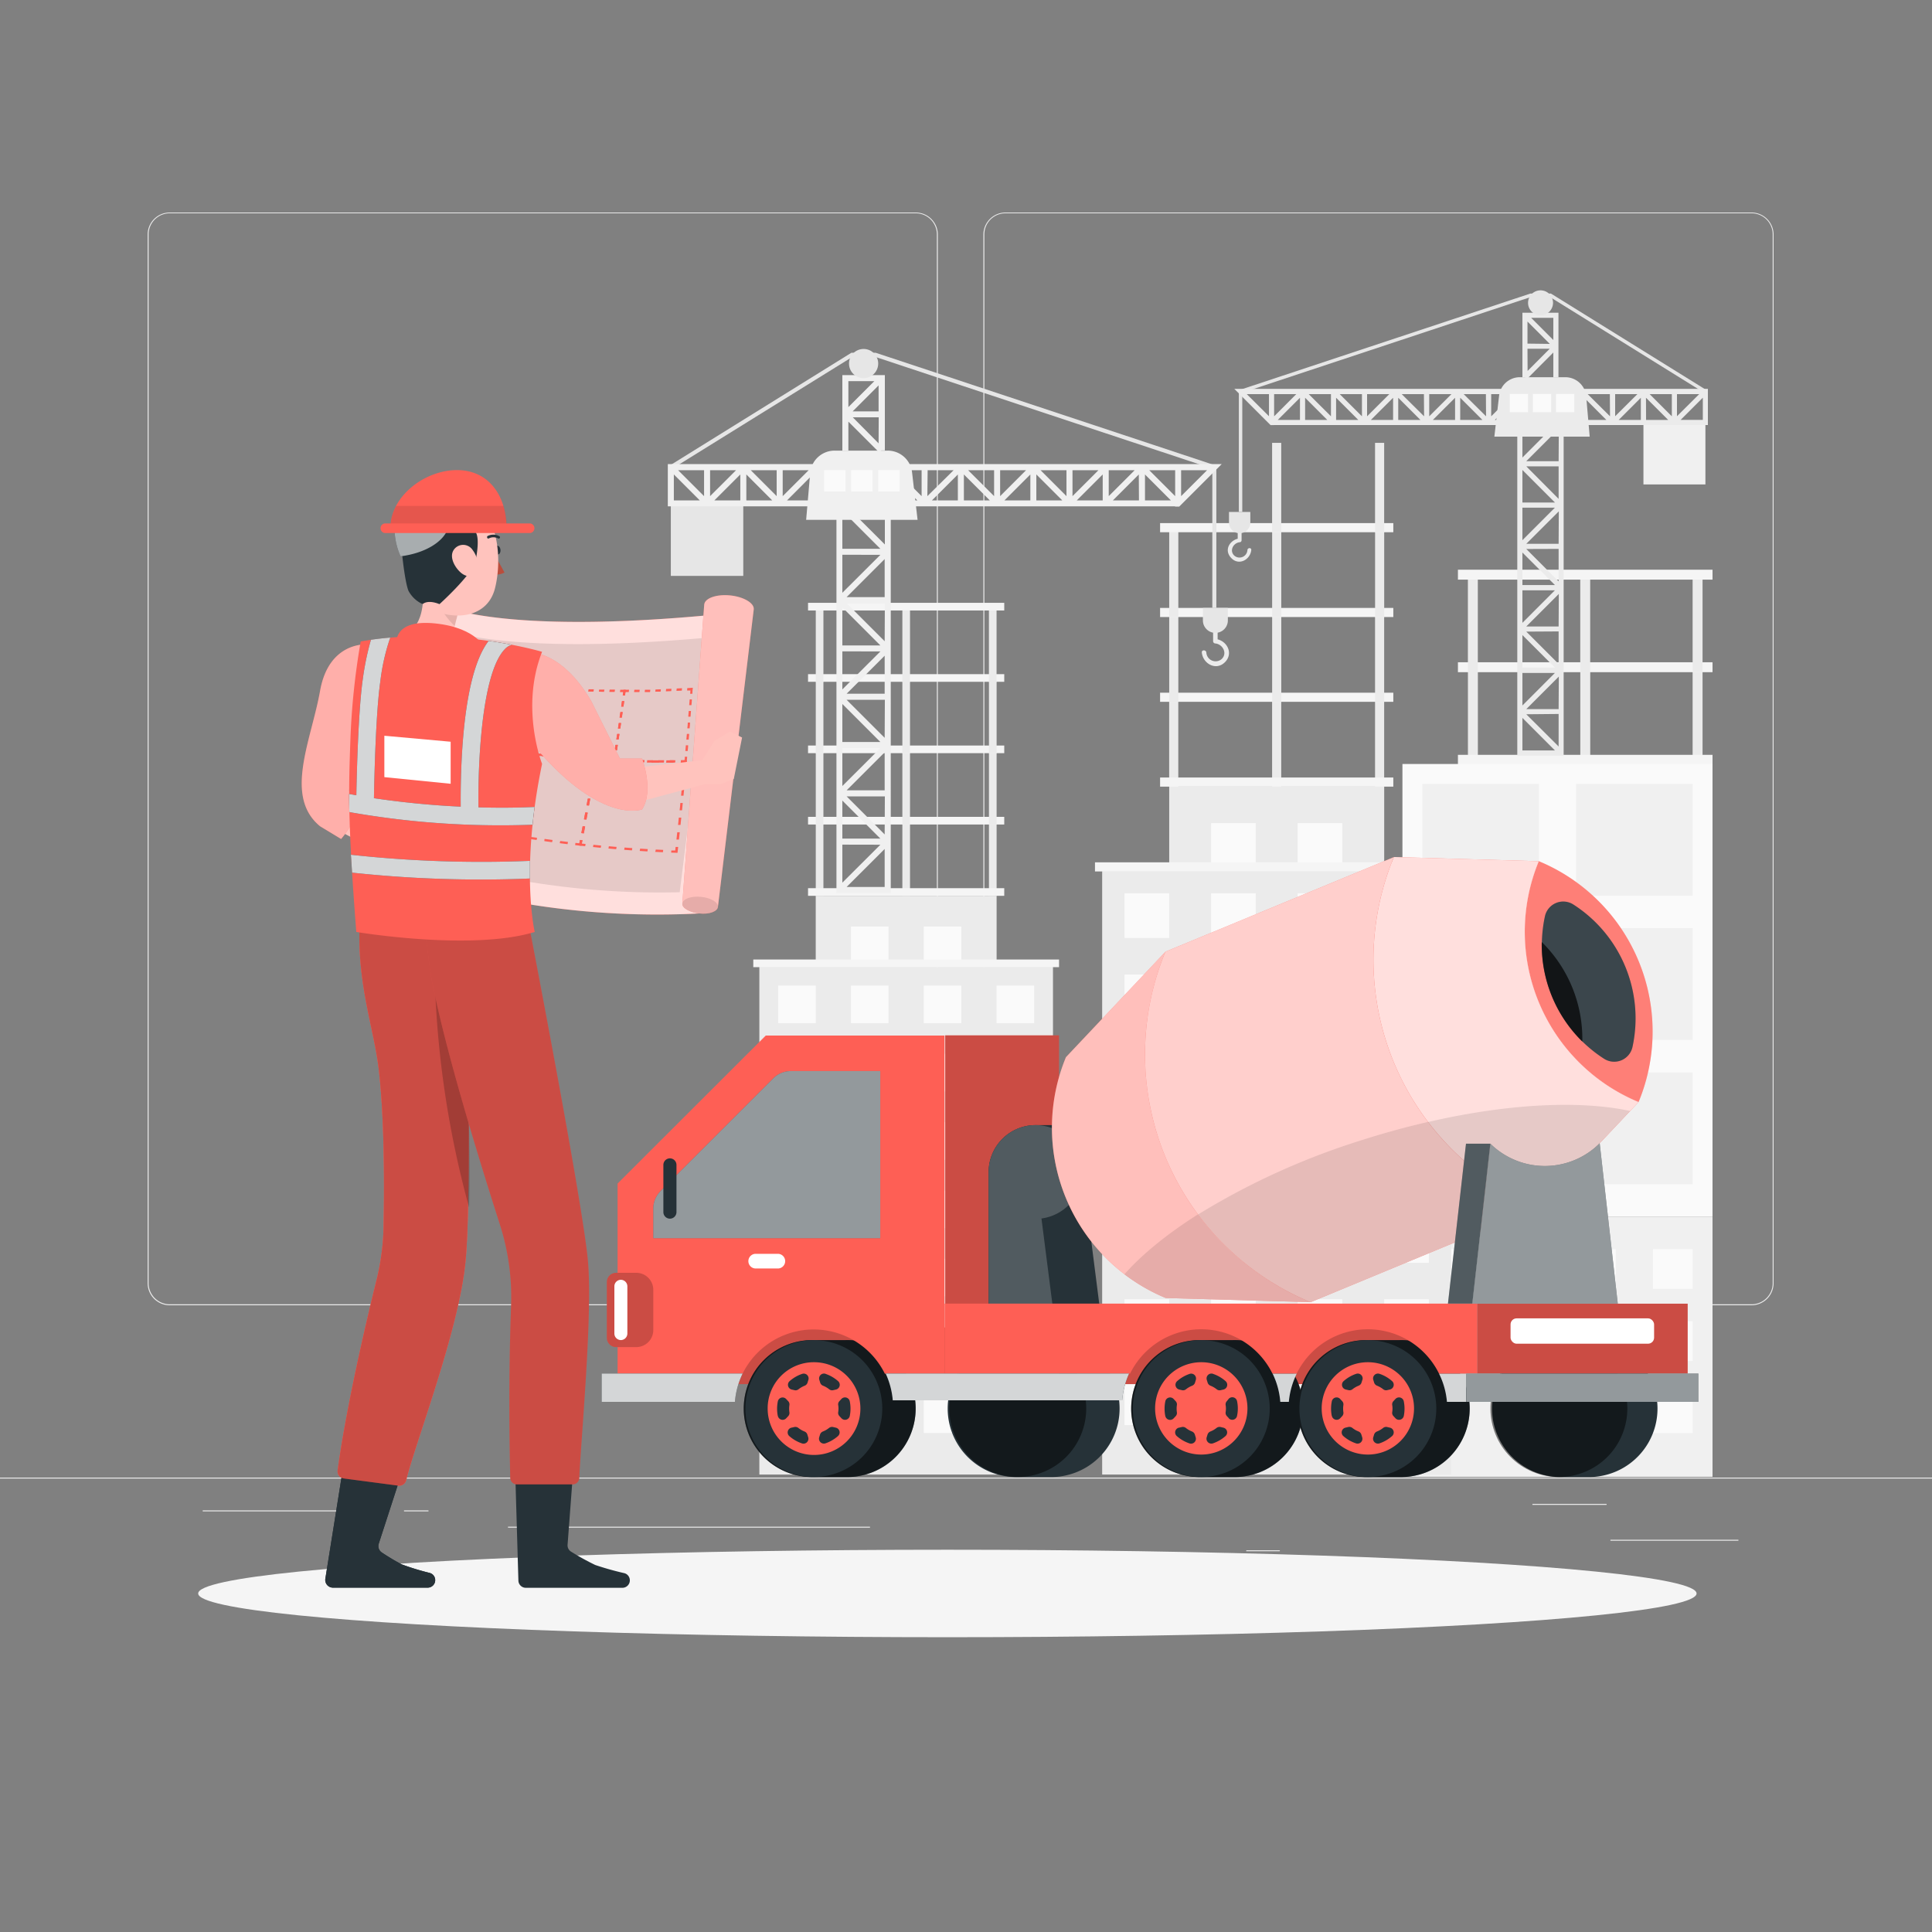 <svg xmlns="http://www.w3.org/2000/svg" viewBox="0 0 500 500"><rect x="0" y="0" width="500" height="500" fill="#808080" stroke="none"/><g id="freepik--background-complete--inject-11"><rect x="416.78" y="398.49" width="33.12" height="0.25" style="fill:#ebebeb"></rect><rect x="322.53" y="401.21" width="8.69" height="0.25" style="fill:#ebebeb"></rect><rect x="396.59" y="389.21" width="19.19" height="0.25" style="fill:#ebebeb"></rect><rect x="52.46" y="390.89" width="43.19" height="0.25" style="fill:#ebebeb"></rect><rect x="104.56" y="390.89" width="6.33" height="0.25" style="fill:#ebebeb"></rect><rect x="131.47" y="395.11" width="93.68" height="0.25" style="fill:#ebebeb"></rect><path d="M237,337.8H43.92a5.71,5.71,0,0,1-5.71-5.71V60.66A5.71,5.71,0,0,1,43.92,55H237a5.71,5.71,0,0,1,5.71,5.71V332.09A5.71,5.71,0,0,1,237,337.8ZM43.92,55.2a5.47,5.47,0,0,0-5.46,5.46V332.09a5.47,5.47,0,0,0,5.46,5.46H237a5.47,5.47,0,0,0,5.46-5.46V60.66A5.47,5.47,0,0,0,237,55.2Z" style="fill:#ebebeb"></path><path d="M453.31,337.8H260.21a5.72,5.72,0,0,1-5.71-5.71V60.66A5.72,5.72,0,0,1,260.21,55h193.1A5.71,5.71,0,0,1,459,60.66V332.09A5.71,5.71,0,0,1,453.31,337.8ZM260.21,55.2a5.47,5.47,0,0,0-5.46,5.46V332.09a5.47,5.47,0,0,0,5.46,5.46h193.1a5.47,5.47,0,0,0,5.46-5.46V60.66a5.47,5.47,0,0,0-5.46-5.46Z" style="fill:#ebebeb"></path><rect y="382.4" width="500" height="0.25" style="fill:#ebebeb"></rect><rect x="362.95" y="314.87" width="80.25" height="67.35" style="fill:#f0f0f0"></rect><rect x="427.79" y="323.27" width="10.27" height="10.27" transform="translate(865.85 656.81) rotate(180)" style="fill:#fafafa"></rect><rect x="407.89" y="323.27" width="10.27" height="10.27" transform="translate(826.05 656.81) rotate(180)" style="fill:#fafafa"></rect><rect x="387.99" y="323.27" width="10.27" height="10.27" transform="translate(786.25 656.81) rotate(180)" style="fill:#fafafa"></rect><rect x="368.09" y="323.27" width="10.27" height="10.27" transform="translate(746.45 656.81) rotate(180)" style="fill:#fafafa"></rect><rect x="427.79" y="341.93" width="10.27" height="10.27" transform="translate(865.85 694.14) rotate(180)" style="fill:#fafafa"></rect><rect x="407.89" y="341.93" width="10.27" height="10.27" transform="translate(826.05 694.14) rotate(180)" style="fill:#fafafa"></rect><rect x="387.99" y="341.93" width="10.27" height="10.27" transform="translate(786.25 694.14) rotate(180)" style="fill:#fafafa"></rect><rect x="368.09" y="341.93" width="10.27" height="10.27" transform="translate(746.45 694.14) rotate(180)" style="fill:#fafafa"></rect><rect x="427.79" y="360.6" width="10.27" height="10.27" transform="translate(865.85 731.48) rotate(180)" style="fill:#fafafa"></rect><rect x="407.89" y="360.6" width="10.27" height="10.27" transform="translate(826.05 731.48) rotate(180)" style="fill:#fafafa"></rect><rect x="387.99" y="360.6" width="10.27" height="10.27" transform="translate(786.25 731.48) rotate(180)" style="fill:#fafafa"></rect><rect x="368.09" y="360.6" width="10.27" height="10.27" transform="translate(746.45 731.48) rotate(180)" style="fill:#fafafa"></rect><rect x="368.56" y="184.01" width="25.24" height="2.57" transform="translate(566.48 -195.88) rotate(90)" style="fill:#ebebeb"></rect><rect x="426.71" y="184.01" width="25.24" height="2.57" transform="translate(624.63 -254.03) rotate(90)" style="fill:#ebebeb"></rect><rect x="397.64" y="184.01" width="25.24" height="2.57" transform="translate(595.56 -224.96) rotate(90)" style="fill:#ebebeb"></rect><rect x="377.31" y="195.35" width="65.89" height="2.57" style="fill:#f5f5f5"></rect><rect x="377.31" y="171.39" width="65.89" height="2.57" style="fill:#f5f5f5"></rect><rect x="368.56" y="160.06" width="25.24" height="2.57" transform="translate(542.52 -219.83) rotate(90)" style="fill:#ebebeb"></rect><rect x="426.71" y="160.06" width="25.24" height="2.57" transform="translate(600.68 -277.99) rotate(90)" style="fill:#ebebeb"></rect><rect x="397.64" y="160.06" width="25.24" height="2.57" transform="translate(571.6 -248.91) rotate(90)" style="fill:#ebebeb"></rect><rect x="377.31" y="147.44" width="65.89" height="2.57" style="fill:#f5f5f5"></rect><rect x="362.95" y="197.72" width="80.25" height="117.15" style="fill:#fafafa"></rect><rect x="407.89" y="202.86" width="30.18" height="28.94" style="fill:#f0f0f0"></rect><rect x="368.09" y="202.86" width="30.18" height="28.94" style="fill:#f0f0f0"></rect><rect x="407.89" y="240.2" width="30.18" height="28.94" style="fill:#f0f0f0"></rect><rect x="368.09" y="240.2" width="30.18" height="28.94" style="fill:#f0f0f0"></rect><rect x="407.89" y="277.54" width="30.18" height="28.94" style="fill:#f0f0f0"></rect><rect x="368.09" y="277.54" width="30.18" height="28.94" style="fill:#f0f0f0"></rect><rect x="196.52" y="250.21" width="75.99" height="131.4" style="fill:#ebebeb"></rect><polygon points="257.92 231.84 257.92 250.21 251.92 250.21 217.1 250.21 211.11 250.21 211.11 231.84 257.92 231.84" style="fill:#ebebeb"></polygon><rect x="257.92" y="255.07" width="9.73" height="9.73" transform="translate(525.56 519.87) rotate(180)" style="fill:#fafafa"></rect><rect x="239.07" y="255.07" width="9.73" height="9.73" transform="translate(487.87 519.87) rotate(180)" style="fill:#fafafa"></rect><rect x="220.23" y="255.07" width="9.73" height="9.73" transform="translate(450.18 519.87) rotate(180)" style="fill:#fafafa"></rect><rect x="201.38" y="255.07" width="9.73" height="9.73" transform="translate(412.5 519.87) rotate(180)" style="fill:#fafafa"></rect><rect x="257.92" y="272.75" width="9.73" height="9.73" transform="translate(525.56 555.22) rotate(180)" style="fill:#fafafa"></rect><rect x="239.07" y="272.75" width="9.73" height="9.73" transform="translate(487.87 555.22) rotate(180)" style="fill:#fafafa"></rect><rect x="220.23" y="272.75" width="9.73" height="9.73" transform="translate(450.18 555.22) rotate(180)" style="fill:#fafafa"></rect><rect x="201.38" y="272.75" width="9.73" height="9.73" transform="translate(412.5 555.22) rotate(180)" style="fill:#fafafa"></rect><rect x="257.92" y="290.42" width="9.73" height="9.73" transform="translate(525.56 590.58) rotate(180)" style="fill:#fafafa"></rect><rect x="239.07" y="290.42" width="9.73" height="9.73" transform="translate(487.87 590.58) rotate(180)" style="fill:#fafafa"></rect><rect x="220.23" y="290.42" width="9.73" height="9.73" transform="translate(450.18 590.58) rotate(180)" style="fill:#fafafa"></rect><rect x="239.07" y="239.79" width="9.73" height="9.73" transform="translate(487.87 489.31) rotate(180)" style="fill:#fafafa"></rect><rect x="220.23" y="239.79" width="9.73" height="9.73" transform="translate(450.18 489.31) rotate(180)" style="fill:#fafafa"></rect><rect x="201.38" y="290.42" width="9.73" height="9.73" transform="translate(412.5 590.58) rotate(180)" style="fill:#fafafa"></rect><rect x="257.92" y="308.1" width="9.73" height="9.73" transform="translate(525.56 625.93) rotate(180)" style="fill:#fafafa"></rect><rect x="239.07" y="308.1" width="9.73" height="9.73" transform="translate(487.87 625.93) rotate(180)" style="fill:#fafafa"></rect><rect x="220.23" y="308.1" width="9.73" height="9.73" transform="translate(450.18 625.93) rotate(180)" style="fill:#fafafa"></rect><rect x="201.38" y="308.1" width="9.73" height="9.73" transform="translate(412.5 625.93) rotate(180)" style="fill:#fafafa"></rect><rect x="257.92" y="325.78" width="9.73" height="9.73" transform="translate(525.56 661.28) rotate(180)" style="fill:#fafafa"></rect><rect x="239.07" y="325.78" width="9.73" height="9.73" transform="translate(487.87 661.28) rotate(180)" style="fill:#fafafa"></rect><rect x="220.23" y="325.78" width="9.73" height="9.73" transform="translate(450.18 661.28) rotate(180)" style="fill:#fafafa"></rect><rect x="201.38" y="325.78" width="9.73" height="9.73" transform="translate(412.5 661.28) rotate(180)" style="fill:#fafafa"></rect><rect x="257.92" y="343.45" width="9.73" height="9.73" transform="translate(525.56 696.64) rotate(180)" style="fill:#fafafa"></rect><rect x="239.07" y="343.45" width="9.73" height="9.73" transform="translate(487.87 696.64) rotate(180)" style="fill:#fafafa"></rect><rect x="220.23" y="343.45" width="9.73" height="9.73" transform="translate(450.18 696.64) rotate(180)" style="fill:#fafafa"></rect><rect x="201.38" y="343.45" width="9.73" height="9.73" transform="translate(412.5 696.64) rotate(180)" style="fill:#fafafa"></rect><rect x="257.92" y="361.13" width="9.73" height="9.73" transform="translate(525.56 731.99) rotate(180)" style="fill:#fafafa"></rect><rect x="239.07" y="361.13" width="9.73" height="9.73" transform="translate(487.87 731.99) rotate(180)" style="fill:#fafafa"></rect><rect x="220.23" y="361.13" width="9.73" height="9.73" transform="translate(450.18 731.99) rotate(180)" style="fill:#fafafa"></rect><rect x="201.38" y="361.13" width="9.73" height="9.73" transform="translate(412.5 731.99) rotate(180)" style="fill:#fafafa"></rect><rect x="194.95" y="248.32" width="79.13" height="1.98" style="fill:#f5f5f5"></rect><rect x="202.38" y="221.12" width="19.45" height="1.98" transform="translate(434.22 10.01) rotate(90)" style="fill:#ebebeb"></rect><rect x="247.2" y="221.12" width="19.45" height="1.98" transform="translate(479.04 -34.81) rotate(90)" style="fill:#ebebeb"></rect><rect x="224.79" y="221.12" width="19.45" height="1.98" transform="translate(456.63 -12.4) rotate(90)" style="fill:#ebebeb"></rect><rect x="209.12" y="229.86" width="50.78" height="1.98" style="fill:#f5f5f5"></rect><rect x="209.12" y="211.4" width="50.78" height="1.98" style="fill:#f5f5f5"></rect><rect x="202.38" y="202.66" width="19.45" height="1.98" transform="translate(415.76 -8.45) rotate(90)" style="fill:#ebebeb"></rect><rect x="247.2" y="202.66" width="19.45" height="1.98" transform="translate(460.58 -53.27) rotate(90)" style="fill:#ebebeb"></rect><rect x="224.79" y="202.66" width="19.45" height="1.98" transform="translate(438.17 -30.86) rotate(90)" style="fill:#ebebeb"></rect><rect x="209.12" y="192.94" width="50.78" height="1.98" style="fill:#f5f5f5"></rect><rect x="202.38" y="184.2" width="19.45" height="1.98" transform="translate(397.3 -26.91) rotate(90)" style="fill:#ebebeb"></rect><rect x="247.2" y="184.2" width="19.45" height="1.98" transform="translate(442.12 -71.73) rotate(90)" style="fill:#ebebeb"></rect><rect x="224.79" y="184.2" width="19.45" height="1.98" transform="translate(419.71 -49.32) rotate(90)" style="fill:#ebebeb"></rect><rect x="209.12" y="174.47" width="50.78" height="1.98" style="fill:#f5f5f5"></rect><rect x="202.38" y="165.74" width="19.45" height="1.98" transform="translate(378.84 -45.37) rotate(90)" style="fill:#ebebeb"></rect><rect x="247.2" y="165.74" width="19.45" height="1.98" transform="translate(423.65 -90.19) rotate(90)" style="fill:#ebebeb"></rect><rect x="224.79" y="165.74" width="19.45" height="1.98" transform="translate(401.25 -67.78) rotate(90)" style="fill:#ebebeb"></rect><rect x="209.12" y="156.01" width="50.78" height="1.98" style="fill:#f5f5f5"></rect><rect x="285.24" y="225.41" width="90.33" height="156.2" style="fill:#ebebeb"></rect><polygon points="358.23 203.58 358.23 225.4 351.1 225.4 309.71 225.4 302.59 225.4 302.59 203.58 358.23 203.58" style="fill:#ebebeb"></polygon><rect x="358.23" y="231.19" width="11.57" height="11.56" transform="translate(728.02 473.94) rotate(180)" style="fill:#fafafa"></rect><rect x="335.82" y="231.19" width="11.57" height="11.56" transform="translate(683.21 473.94) rotate(180)" style="fill:#fafafa"></rect><rect x="313.42" y="231.19" width="11.56" height="11.56" transform="translate(638.41 473.94) rotate(180)" style="fill:#fafafa"></rect><rect x="291.02" y="231.19" width="11.56" height="11.56" transform="translate(593.61 473.94) rotate(180)" style="fill:#fafafa"></rect><rect x="358.23" y="252.2" width="11.57" height="11.57" transform="translate(728.02 515.97) rotate(180)" style="fill:#fafafa"></rect><rect x="335.82" y="252.2" width="11.57" height="11.57" transform="translate(683.21 515.97) rotate(180)" style="fill:#fafafa"></rect><rect x="313.42" y="252.2" width="11.56" height="11.57" transform="translate(638.41 515.97) rotate(180)" style="fill:#fafafa"></rect><rect x="291.02" y="252.2" width="11.56" height="11.57" transform="translate(593.61 515.97) rotate(180)" style="fill:#fafafa"></rect><rect x="358.23" y="273.21" width="11.57" height="11.57" transform="translate(728.02 557.99) rotate(180)" style="fill:#fafafa"></rect><rect x="335.82" y="273.21" width="11.57" height="11.57" transform="translate(683.21 557.99) rotate(180)" style="fill:#fafafa"></rect><rect x="313.42" y="273.21" width="11.56" height="11.57" transform="translate(638.41 557.99) rotate(180)" style="fill:#fafafa"></rect><rect x="335.82" y="213.03" width="11.57" height="11.56" transform="translate(683.21 437.62) rotate(180)" style="fill:#fafafa"></rect><rect x="313.42" y="213.03" width="11.56" height="11.56" transform="translate(638.41 437.62) rotate(180)" style="fill:#fafafa"></rect><rect x="291.02" y="273.21" width="11.56" height="11.57" transform="translate(593.61 557.99) rotate(180)" style="fill:#fafafa"></rect><rect x="358.23" y="294.23" width="11.57" height="11.56" transform="translate(728.02 600.02) rotate(180)" style="fill:#fafafa"></rect><rect x="335.82" y="294.23" width="11.57" height="11.56" transform="translate(683.21 600.02) rotate(180)" style="fill:#fafafa"></rect><rect x="313.42" y="294.23" width="11.56" height="11.56" transform="translate(638.41 600.02) rotate(180)" style="fill:#fafafa"></rect><rect x="291.02" y="294.23" width="11.56" height="11.56" transform="translate(593.61 600.02) rotate(180)" style="fill:#fafafa"></rect><rect x="358.23" y="315.24" width="11.57" height="11.57" transform="translate(728.02 642.05) rotate(180)" style="fill:#fafafa"></rect><rect x="335.82" y="315.24" width="11.57" height="11.57" transform="translate(683.21 642.05) rotate(180)" style="fill:#fafafa"></rect><rect x="313.42" y="315.24" width="11.56" height="11.57" transform="translate(638.41 642.05) rotate(180)" style="fill:#fafafa"></rect><rect x="291.02" y="315.24" width="11.56" height="11.57" transform="translate(593.61 642.05) rotate(180)" style="fill:#fafafa"></rect><rect x="358.23" y="336.25" width="11.57" height="11.57" transform="translate(728.02 684.07) rotate(180)" style="fill:#fafafa"></rect><rect x="335.82" y="336.25" width="11.57" height="11.57" transform="translate(683.21 684.07) rotate(180)" style="fill:#fafafa"></rect><rect x="313.42" y="336.25" width="11.56" height="11.57" transform="translate(638.41 684.07) rotate(180)" style="fill:#fafafa"></rect><rect x="291.02" y="336.25" width="11.56" height="11.57" transform="translate(593.61 684.07) rotate(180)" style="fill:#fafafa"></rect><rect x="358.23" y="357.27" width="11.57" height="11.57" transform="translate(728.02 726.1) rotate(180)" style="fill:#fafafa"></rect><rect x="335.82" y="357.27" width="11.57" height="11.57" transform="translate(683.21 726.1) rotate(180)" style="fill:#fafafa"></rect><rect x="313.42" y="357.27" width="11.56" height="11.57" transform="translate(638.41 726.1) rotate(180)" style="fill:#fafafa"></rect><rect x="291.02" y="357.27" width="11.56" height="11.57" transform="translate(593.61 726.1) rotate(180)" style="fill:#fafafa"></rect><rect x="283.38" y="223.17" width="94.06" height="2.36" style="fill:#f5f5f5"></rect><rect x="292.21" y="190.84" width="23.13" height="2.36" transform="translate(495.78 -111.75) rotate(90)" style="fill:#ebebeb"></rect><rect x="345.48" y="190.84" width="23.13" height="2.36" transform="translate(549.06 -165.03) rotate(90)" style="fill:#ebebeb"></rect><rect x="318.84" y="190.84" width="23.13" height="2.36" transform="translate(522.42 -138.39) rotate(90)" style="fill:#ebebeb"></rect><rect x="300.23" y="201.22" width="60.36" height="2.36" style="fill:#f5f5f5"></rect><rect x="300.23" y="179.27" width="60.36" height="2.36" style="fill:#f5f5f5"></rect><rect x="292.2" y="168.89" width="23.13" height="2.36" transform="translate(473.84 -133.7) rotate(90)" style="fill:#ebebeb"></rect><rect x="345.48" y="168.89" width="23.13" height="2.36" transform="translate(527.11 -186.98) rotate(90)" style="fill:#ebebeb"></rect><rect x="318.84" y="168.89" width="23.13" height="2.36" transform="translate(500.48 -160.34) rotate(90)" style="fill:#ebebeb"></rect><rect x="300.23" y="157.33" width="60.36" height="2.36" style="fill:#f5f5f5"></rect><rect x="292.21" y="146.94" width="23.13" height="2.36" transform="translate(451.89 -155.65) rotate(90)" style="fill:#ebebeb"></rect><rect x="345.48" y="146.94" width="23.13" height="2.36" transform="translate(505.17 -208.92) rotate(90)" style="fill:#ebebeb"></rect><rect x="318.84" y="146.94" width="23.13" height="2.36" transform="translate(478.53 -182.28) rotate(90)" style="fill:#ebebeb"></rect><rect x="300.23" y="135.38" width="60.36" height="2.36" style="fill:#f5f5f5"></rect><rect x="345.48" y="125" width="23.13" height="2.36" transform="translate(483.22 -230.87) rotate(90)" style="fill:#ebebeb"></rect><rect x="318.84" y="125" width="23.13" height="2.36" transform="translate(456.58 -204.23) rotate(90)" style="fill:#ebebeb"></rect><path d="M315.12,165.46v-4.9a.59.59,0,0,0-1.17,0v5.38a.6.6,0,0,0,.59.59c1.85.18,3.19,2.48,1.66,4a2.4,2.4,0,0,1-4-1.66c-.08-.74-1.25-.75-1.17,0,.29,2.9,3.69,4.83,6,2.49C319.18,169.19,317.7,166.11,315.12,165.46Z" style="fill:#ebebeb"></path><path d="M229,130.29v10.62L217.8,129.74l-.55.55h-.78v100.8h14.06V130.29ZM218,207.19l9.84,9.84H218Zm0-25,9.84,9.84H218Zm0-25,9.84,9.85H218Zm0-25,9.84,9.84H218Zm9.84,11.4L218,153.41v-9.84Zm1.11,1.1v9.84h-9.85Zm-1.11,23.9L218,178.42v-9.85Zm1.11,1.11v9.84h-9.85Zm-1.11,23.9L218,203.42v-9.84Zm1.11,1.1v9.84h-9.85Zm-1.11,23.91L218,228.43v-9.84Zm-8.74,10.94,9.85-9.84v9.84Zm9.85-13.6-9.85-9.85H229Zm0-25-9.85-9.84H229Zm0-25-9.85-9.84H229Z" style="fill:#f0f0f0"></path><path d="M218,97.08v19.54h1.56v-7.5l8,8,.55-.55H229V97.08Zm8.28,1.56-6.72,6.72V98.64Zm1.1,16.1L220.7,108h6.71Zm-6.71-8.28,6.71-6.72v6.72Z" style="fill:#f0f0f0"></path><rect x="173.61" y="130.29" width="18.75" height="18.75" style="fill:#e6e6e6"></rect><polygon points="314.79 157.34 313.75 157.34 313.75 121.28 226.42 92.33 220.65 92.33 173.89 121.35 173.34 120.47 220.35 91.29 226.59 91.29 226.67 91.31 314.79 120.53 314.79 157.34" style="fill:#e6e6e6"></polygon><path d="M304.11,131.1h1.08l11-11H172.83v10.94H304.11Zm1.56-9.41h6.72l-6.72,6.71Zm-131.28,7.82v-6.72l6.72,6.72Zm7.82-1.11-6.72-6.71h6.72Zm1.56-6.71h6.72l-6.72,6.71Zm7.82,7.82h-6.72l6.72-6.72Zm1.56,0v-6.72l6.71,6.72ZM201,128.4l-6.71-6.71H201Zm1.56-6.71h6.72l-6.72,6.71Zm7.82,7.82h-6.71l6.71-6.72Zm1.56,0v-6.72l6.72,6.72Zm7.82-1.11L213,121.69h6.72Zm1.56-6.71H228l-6.71,6.71Zm7.82,7.82h-6.72l6.72-6.72Zm1.56,0v-6.72l6.71,6.72Zm7.81-1.11-6.71-6.71h6.71Zm1.56-6.71h6.72L240,128.4Zm7.82,7.82h-6.72l6.72-6.72Zm1.56,0v-6.72l6.72,6.72Zm7.82-1.11-6.72-6.71h6.72Zm1.56-6.71h6.71l-6.71,6.71Zm7.82,7.82h-6.72l6.72-6.72Zm1.55,0v-6.72l6.72,6.72ZM276,128.4l-6.71-6.71H276Zm1.56-6.71h6.72l-6.72,6.71Zm7.82,7.82h-6.72l6.72-6.72Zm1.56-7.82h6.71l-6.71,6.71Zm7.82,7.82H288l6.72-6.72Zm1.56,0v-6.72l6.71,6.72Zm1.1-7.82h6.71v6.71Z" style="fill:#f0f0f0"></path><path d="M237.47,134.54H208.63l1.05-12.13a6.34,6.34,0,0,1,6.32-5.79h13.74a6.34,6.34,0,0,1,6.3,5.61Z" style="fill:#f0f0f0"></path><rect x="213.28" y="121.66" width="5.54" height="5.54" style="fill:#fafafa"></rect><rect x="220.28" y="121.66" width="5.54" height="5.54" style="fill:#fafafa"></rect><rect x="227.28" y="121.66" width="5.54" height="5.54" style="fill:#fafafa"></rect><circle cx="223.5" cy="94.09" r="3.78" style="fill:#e6e6e6"></circle><path d="M314.54,163.79h0a3.23,3.23,0,0,1-3.23-3.23v-3.22h6.46v3.22A3.23,3.23,0,0,1,314.54,163.79Z" style="fill:#e6e6e6"></path><path d="M320.32,139.42v-4.19a.5.5,0,0,1,1,0v4.6a.51.51,0,0,1-.5.5c-1.58.16-2.73,2.12-1.42,3.43a2.05,2.05,0,0,0,3.43-1.42c.07-.64,1.07-.64,1,0-.25,2.48-3.15,4.13-5.13,2.13S318.12,140,320.32,139.42Z" style="fill:#ebebeb"></path><path d="M392.67,109.33v86.22h12V109.33H404l-.47-.47L394,118.41v-9.08Zm10.7,74.19H395l8.42-8.42Zm0-21.39H395l8.42-8.42Zm0-21.39H395l8.42-8.41Zm0-21.38H395l8.42-8.42Zm0,1.33v8.42L395,120.69Zm-.95,9.36H394v-8.42Zm.95,12v8.41L395,142.08Zm-.95,9.36H394V143Zm.95,12v8.42L395,163.46Zm-.95,9.36H394v-8.41Zm.95,12v8.42L395,184.85ZM394,194.21v-8.42l8.41,8.42Zm0-20.05h8.41L394,182.58Zm0-21.39h8.41L394,161.19Zm0-21.39h8.41L394,139.8Z" style="fill:#ebebeb"></path><path d="M394,80.93V97.64h.67l.47.47L402,91.23v6.41h1.33V80.93Zm8,1.33V88l-5.74-5.75Zm-6.69,8h5.75L395.34,96Zm0-1.33V83.21L401.09,89Z" style="fill:#ebebeb"></path><rect x="425.32" y="109.33" width="16.04" height="16.04" transform="translate(866.68 234.7) rotate(180)" style="fill:#f0f0f0"></rect><polygon points="320.61 132.47 321.5 132.47 321.5 101.63 396.19 76.86 401.13 76.86 441.12 101.69 441.59 100.93 401.38 75.97 396.05 75.97 395.98 76 320.61 100.99 320.61 132.47" style="fill:#e6e6e6"></polygon><path d="M329.74,110H442v-9.36H319.44l9.38,9.38h.92Zm-1.33-2.28L322.66,102h5.75Zm106.54.94,5.74-5.74v5.74ZM434,102h5.75L434,107.72Zm-1.33,5.74L426.93,102h5.74Zm-6.69-4.8,5.75,5.74H426Zm-7.07,5.74,5.74-5.74v5.74ZM418,102h5.75L418,107.72Zm-1.33,5.74L410.89,102h5.74Zm-6.69-4.8,5.75,5.74h-5.75Zm-7.07,5.74,5.74-5.74v5.74Zm-.95-6.68h5.75l-5.75,5.74Zm-1.33,5.74L394.85,102h5.74Zm-6.69-4.8,5.75,5.74H393.9Zm-7.07,5.74,5.74-5.74v5.74Zm-.95-6.68h5.75l-5.75,5.74Zm-1.33,5.74L378.8,102h5.75Zm-6.69-4.8,5.75,5.74h-5.75Zm-7.08,5.74,5.75-5.74v5.74Zm-.94-6.68h5.75l-5.75,5.74Zm-1.33,5.74L362.76,102h5.75Zm-6.69-4.8,5.75,5.74h-5.75Zm-7.08,5.74,5.75-5.74v5.74ZM353.8,102h5.75l-5.75,5.74Zm-1.33,5.74L346.72,102h5.75Zm-6.69-4.8,5.75,5.74h-5.75Zm-1.33,4.8L338.7,102h5.75Zm-6.69-4.8,5.74,5.74h-5.74Zm-7.08,5.74,5.75-5.74v5.74Zm-.94-.94V102h5.74Z" style="fill:#ebebeb"></path><path d="M386.74,113h24.67l-.9-10.38a5.43,5.43,0,0,0-5.41-5H393.35a5.43,5.43,0,0,0-5.39,4.8Z" style="fill:#ebebeb"></path><rect x="402.7" y="101.95" width="4.74" height="4.74" transform="translate(810.13 208.63) rotate(180)" style="fill:#fafafa"></rect><rect x="396.71" y="101.95" width="4.74" height="4.74" transform="translate(798.15 208.63) rotate(180)" style="fill:#fafafa"></rect><rect x="390.72" y="101.95" width="4.74" height="4.74" transform="translate(786.18 208.63) rotate(180)" style="fill:#fafafa"></rect><path d="M395.46,78.37a3.23,3.23,0,1,0,3.23-3.23A3.23,3.23,0,0,0,395.46,78.37Z" style="fill:#e6e6e6"></path><path d="M320.82,138h0a2.75,2.75,0,0,0,2.76-2.75v-2.76h-5.52v2.76A2.76,2.76,0,0,0,320.82,138Z" style="fill:#e6e6e6"></path></g><g id="freepik--Shadow--inject-11"><ellipse id="freepik--path--inject-11" cx="245.18" cy="412.39" rx="193.89" ry="11.32" style="fill:#f5f5f5"></ellipse></g><g id="freepik--trux-mixer--inject-11"><rect x="184.82" y="343.54" width="189.91" height="14.67" transform="translate(559.55 701.75) rotate(180)" style="fill:#FE5F55"></rect><rect x="184.82" y="343.54" width="189.91" height="14.67" transform="translate(559.55 701.75) rotate(180)" style="opacity:0.2"></rect><path d="M403.44,346.82h8.22a17.72,17.72,0,0,1,0,35.43h-8.22a17.72,17.72,0,0,1,0-35.43Z" style="fill:#263238"></path><circle cx="403.44" cy="364.54" r="17.71" transform="translate(-87.74 597.77) rotate(-67.5)" style="opacity:0.5"></circle><path d="M263.4,346.82h8.21a17.72,17.72,0,1,1,0,35.43H263.4a17.72,17.72,0,1,1,0-35.43Z" style="fill:#263238"></path><circle cx="263.4" cy="364.54" r="17.71" transform="translate(-174.19 468.38) rotate(-67.5)" style="opacity:0.5"></circle><path d="M354,346.82h8.21a17.72,17.72,0,1,1,0,35.43H354a17.72,17.72,0,1,1,0-35.43Z" style="fill:#263238"></path><path d="M354,346.82h8.21a17.72,17.72,0,1,1,0,35.43H354a17.72,17.72,0,1,1,0-35.43Z" style="opacity:0.5"></path><path d="M310.89,346.82h8.21a17.72,17.72,0,1,1,0,35.43h-8.21a17.72,17.72,0,1,1,0-35.43Z" style="fill:#263238"></path><path d="M310.89,346.82h8.21a17.72,17.72,0,1,1,0,35.43h-8.21a17.72,17.72,0,1,1,0-35.43Z" style="opacity:0.5"></path><path d="M210.62,346.82h8.21a17.72,17.72,0,1,1,0,35.43h-8.21a17.72,17.72,0,1,1,0-35.43Z" style="fill:#263238"></path><path d="M210.62,346.82h8.21a17.72,17.72,0,1,1,0,35.43h-8.21a17.72,17.72,0,1,1,0-35.43Z" style="opacity:0.5"></path><circle cx="210.62" cy="364.54" r="17.71" transform="translate(-206.77 419.62) rotate(-67.5)" style="fill:#263238"></circle><path d="M198.67,364.54a12,12,0,1,0,12-12A11.95,11.95,0,0,0,198.67,364.54Zm19.1,2.51-.52-.56a1.19,1.19,0,0,1-.33-1,5.62,5.62,0,0,0,0-1.89,1.19,1.19,0,0,1,.33-1l.52-.56a1.26,1.26,0,0,1,2.15.62,9.6,9.6,0,0,1,0,3.8A1.26,1.26,0,0,1,217.77,367.05ZM212,372l.23-.75a1.27,1.27,0,0,1,.76-.79,6.15,6.15,0,0,0,1.55-.9,1.27,1.27,0,0,1,1-.26l.78.18a1.26,1.26,0,0,1,.54,2.18,9.63,9.63,0,0,1-3.27,1.89A1.27,1.27,0,0,1,212,372Zm1.63-16.45a9.47,9.47,0,0,1,3.27,1.89,1.26,1.26,0,0,1-.54,2.17l-.78.18a1.2,1.2,0,0,1-1-.26,6.47,6.47,0,0,0-1.55-.9,1.25,1.25,0,0,1-.76-.78l-.23-.75A1.26,1.26,0,0,1,213.64,355.54Zm-4.42,1.55-.23.75a1.25,1.25,0,0,1-.76.78,6.47,6.47,0,0,0-1.55.9,1.2,1.2,0,0,1-1,.26l-.78-.18a1.26,1.26,0,0,1-.54-2.17,9.47,9.47,0,0,1,3.27-1.89A1.26,1.26,0,0,1,209.22,357.09Zm-4.36,12.38.78-.18a1.27,1.27,0,0,1,1,.26,6.15,6.15,0,0,0,1.55.9,1.27,1.27,0,0,1,.76.79l.23.75a1.27,1.27,0,0,1-1.63,1.55,9.63,9.63,0,0,1-3.27-1.89A1.27,1.27,0,0,1,204.86,369.47Zm-3.55-3a9.59,9.59,0,0,1,0-3.8,1.26,1.26,0,0,1,2.15-.62l.53.56a1.21,1.21,0,0,1,.32,1,6.41,6.41,0,0,0,0,1.89,1.21,1.21,0,0,1-.32,1l-.53.56A1.26,1.26,0,0,1,201.31,366.44Z" style="fill:#FE5F55"></path><circle cx="310.89" cy="364.54" r="17.71" transform="translate(-144.87 512.26) rotate(-67.5)" style="fill:#263238"></circle><path d="M298.94,364.54a11.95,11.95,0,1,0,11.95-12A11.95,11.95,0,0,0,298.94,364.54Zm19.1,2.51-.52-.56a1.22,1.22,0,0,1-.33-1,5.62,5.62,0,0,0,0-1.89,1.22,1.22,0,0,1,.33-1L318,362a1.26,1.26,0,0,1,2.15.62,9.13,9.13,0,0,1,0,3.8A1.26,1.26,0,0,1,318,367.05ZM312.28,372l.23-.75a1.29,1.29,0,0,1,.76-.79,6.21,6.21,0,0,0,1.56-.9,1.24,1.24,0,0,1,1-.26l.78.18a1.26,1.26,0,0,1,.54,2.18,9.53,9.53,0,0,1-3.27,1.89A1.27,1.27,0,0,1,312.28,372Zm1.63-16.45a9.38,9.38,0,0,1,3.27,1.89,1.26,1.26,0,0,1-.54,2.17l-.78.18a1.18,1.18,0,0,1-1-.26,6.53,6.53,0,0,0-1.56-.9,1.28,1.28,0,0,1-.76-.78l-.23-.75A1.26,1.26,0,0,1,313.91,355.54Zm-4.42,1.55-.23.75a1.26,1.26,0,0,1-.75.78,6.35,6.35,0,0,0-1.56.9,1.2,1.2,0,0,1-1,.26l-.77-.18a1.26,1.26,0,0,1-.54-2.17,9.38,9.38,0,0,1,3.27-1.89A1.26,1.26,0,0,1,309.49,357.09Zm-4.35,12.38.77-.18a1.27,1.27,0,0,1,1,.26,6,6,0,0,0,1.56.9,1.28,1.28,0,0,1,.75.79l.23.75a1.26,1.26,0,0,1-1.62,1.55,9.53,9.53,0,0,1-3.27-1.89A1.26,1.26,0,0,1,305.14,369.47Zm-3.56-3a9.59,9.59,0,0,1,0-3.8,1.26,1.26,0,0,1,2.16-.62l.52.56a1.21,1.21,0,0,1,.32,1,6.41,6.41,0,0,0,0,1.89,1.21,1.21,0,0,1-.32,1l-.52.56A1.26,1.26,0,0,1,301.58,366.44Z" style="fill:#FE5F55"></path><circle cx="354" cy="364.54" r="17.71" transform="translate(-118.26 552.09) rotate(-67.5)" style="fill:#263238"></circle><path d="M372.41,355.47h7.06v7.33h-5A20.35,20.35,0,0,0,372.41,355.47Z" style="fill:#263238"></path><path d="M333.55,362.8h-2.21a20.35,20.35,0,0,0-2-7.33h6.28A20.34,20.34,0,0,0,333.55,362.8Z" style="fill:#263238"></path><g style="opacity:0.8"><path d="M372.41,355.47h7.06v7.33h-5A20.35,20.35,0,0,0,372.41,355.47Z" style="fill:#fff"></path><path d="M333.55,362.8h-2.21a20.35,20.35,0,0,0-2-7.33h6.28A20.34,20.34,0,0,0,333.55,362.8Z" style="fill:#fff"></path></g><path d="M342.05,364.54a11.95,11.95,0,1,0,11.95-12A11.95,11.95,0,0,0,342.05,364.54Zm19.1,2.51-.52-.56a1.19,1.19,0,0,1-.33-1,5.62,5.62,0,0,0,0-1.89,1.19,1.19,0,0,1,.33-1l.52-.56a1.26,1.26,0,0,1,2.15.62,9.6,9.6,0,0,1,0,3.8A1.26,1.26,0,0,1,361.15,367.05ZM355.39,372l.23-.75a1.29,1.29,0,0,1,.76-.79,6.21,6.21,0,0,0,1.56-.9,1.23,1.23,0,0,1,1-.26l.78.18a1.26,1.26,0,0,1,.54,2.18,9.53,9.53,0,0,1-3.27,1.89A1.27,1.27,0,0,1,355.39,372ZM357,355.54a9.38,9.38,0,0,1,3.27,1.89,1.26,1.26,0,0,1-.54,2.17l-.78.18a1.17,1.17,0,0,1-1-.26,6.53,6.53,0,0,0-1.56-.9,1.28,1.28,0,0,1-.76-.78l-.23-.75A1.26,1.26,0,0,1,357,355.54Zm-4.42,1.55-.23.75a1.26,1.26,0,0,1-.75.78,6.35,6.35,0,0,0-1.56.9,1.2,1.2,0,0,1-1,.26l-.77-.18a1.26,1.26,0,0,1-.54-2.17,9.38,9.38,0,0,1,3.27-1.89A1.26,1.26,0,0,1,352.6,357.09Zm-4.35,12.38.77-.18a1.27,1.27,0,0,1,1,.26,6,6,0,0,0,1.56.9,1.28,1.28,0,0,1,.75.79l.23.75a1.26,1.26,0,0,1-1.62,1.55,9.53,9.53,0,0,1-3.27-1.89A1.26,1.26,0,0,1,348.25,369.47Zm-3.56-3a9.59,9.59,0,0,1,0-3.8,1.26,1.26,0,0,1,2.16-.62l.52.56a1.21,1.21,0,0,1,.32,1,6.41,6.41,0,0,0,0,1.89,1.21,1.21,0,0,1-.32,1l-.52.56A1.26,1.26,0,0,1,344.69,366.44Z" style="fill:#FE5F55"></path><rect x="244.61" y="267.95" width="29.45" height="87.52" transform="translate(518.68 623.42) rotate(180)" style="fill:#FE5F55"></rect><rect x="244.61" y="267.95" width="29.45" height="87.52" transform="translate(518.68 623.42) rotate(180)" style="opacity:0.2"></rect><path d="M198.18,268h46.27v87.52H229a20.53,20.53,0,0,0-36.83,0H159.83V306.3Z" style="fill:#FE5F55"></path><path d="M169.07,320.44v-7.65a6.42,6.42,0,0,1,1.88-4.54l29.17-29.18a6.45,6.45,0,0,1,4.54-1.88h23.15v43.25Z" style="fill:#263238"></path><path d="M169.07,320.44v-7.65a6.42,6.42,0,0,1,1.88-4.54l29.17-29.18a6.45,6.45,0,0,1,4.54-1.88h23.15v43.25Z" style="fill:#fff;opacity:0.5"></path><rect x="382.24" y="337.38" width="54.53" height="18.08" transform="translate(819.01 692.85) rotate(180)" style="fill:#FE5F55"></rect><rect x="382.24" y="337.38" width="54.53" height="18.08" transform="translate(819.01 692.85) rotate(180)" style="opacity:0.2"></rect><rect x="390.93" y="341.19" width="37.15" height="6.56" rx="1.57" transform="translate(819.01 688.94) rotate(180)" style="fill:#fff"></rect><path d="M195.44,324.49h6a1.9,1.9,0,0,1,0,3.79h-6a1.9,1.9,0,0,1,0-3.79Z" style="fill:#fff"></path><path d="M161.45,329.39h5.21a2.4,2.4,0,0,1,2.4,2.4v14.43a2.4,2.4,0,0,1-2.4,2.4h-5.21a4.41,4.41,0,0,1-4.41-4.41V333.8A4.41,4.41,0,0,1,161.45,329.39Z" transform="translate(326.11 678.02) rotate(180)" style="fill:#FE5F55"></path><path d="M161.45,329.39h5.21a2.4,2.4,0,0,1,2.4,2.4v14.43a2.4,2.4,0,0,1-2.4,2.4h-5.21a4.41,4.41,0,0,1-4.41-4.41V333.8A4.41,4.41,0,0,1,161.45,329.39Z" transform="translate(326.11 678.02) rotate(180)" style="opacity:0.2"></path><path d="M160.66,346.81h0a1.7,1.7,0,0,0,1.7-1.7V332.9a1.7,1.7,0,0,0-1.7-1.69h0A1.69,1.69,0,0,0,159,332.9v12.21A1.7,1.7,0,0,0,160.66,346.81Z" style="fill:#fff"></path><path d="M173.37,315.39h0a1.7,1.7,0,0,0,1.7-1.7V301.48a1.7,1.7,0,0,0-1.7-1.7h0a1.7,1.7,0,0,0-1.69,1.7v12.21A1.7,1.7,0,0,0,173.37,315.39Z" style="fill:#263238"></path><path d="M268,291.18h12.13a12.13,12.13,0,0,1,1.54,24.16L286.6,354H255.86v-50.7A12.14,12.14,0,0,1,268,291.18Z" style="fill:#263238"></path><path d="M268,291.18a12.13,12.13,0,0,1,1.53,24.16L274.47,354H255.86v-50.7A12.14,12.14,0,0,1,268,291.18Z" style="fill:#263238"></path><path d="M268,291.18a12.13,12.13,0,0,1,1.53,24.16L274.47,354H255.86v-50.7A12.14,12.14,0,0,1,268,291.18Z" style="fill:#fff;opacity:0.2"></path><path d="M301.63,246.29A69.41,69.41,0,0,0,339.2,337l-37.51-1.08a47.71,47.71,0,0,1-25.82-62.33Z" style="fill:#FE5F55"></path><path d="M301.63,246.29A69.41,69.41,0,0,0,339.2,337l-37.51-1.08a47.71,47.71,0,0,1-25.82-62.33Z" style="fill:#fff;opacity:0.6"></path><path d="M398.24,222.88a47.71,47.71,0,0,0,25.82,62.33A47.7,47.7,0,0,0,398.24,222.88Z" style="fill:#FE5F55"></path><path d="M398.24,222.88a47.71,47.71,0,0,0,25.82,62.33A47.7,47.7,0,0,0,398.24,222.88Z" style="fill:#fff;opacity:0.2"></path><path d="M399.83,237.12A35,35,0,0,0,415.12,274a4.85,4.85,0,0,0,7.36-3,35,35,0,0,0-15.29-36.91A4.85,4.85,0,0,0,399.83,237.12Z" style="fill:#263238"></path><path d="M399.83,237.12A35,35,0,0,0,415.12,274a4.85,4.85,0,0,0,7.36-3,35,35,0,0,0-15.29-36.91A4.85,4.85,0,0,0,399.83,237.12Z" style="fill:#fff;opacity:0.1"></path><path d="M409.5,269.55A35.06,35.06,0,0,1,399,243.79,35.08,35.08,0,0,1,409.5,269.55Z" style="opacity:0.7"></path><path d="M301.63,246.29A69.41,69.41,0,0,0,339.2,337l59.1-24.48a69.41,69.41,0,0,1-37.56-90.7Z" style="fill:#FE5F55"></path><path d="M301.63,246.29A69.41,69.41,0,0,0,339.2,337l59.1-24.48a69.41,69.41,0,0,1-37.56-90.7Z" style="fill:#fff;opacity:0.7"></path><path d="M360.74,221.8a69.41,69.41,0,0,0,37.56,90.7l25.76-27.29a47.71,47.71,0,0,1-25.82-62.33Z" style="fill:#FE5F55"></path><path d="M360.74,221.8a69.41,69.41,0,0,0,37.56,90.7l25.76-27.29a47.71,47.71,0,0,1-25.82-62.33Z" style="fill:#fff;opacity:0.8"></path><path d="M382.24,337.38v18.09h-9.83a20.53,20.53,0,0,0-36.83,0H329.3a20.53,20.53,0,0,0-36.83,0h-48V337.38Z" style="fill:#FE5F55"></path><path d="M291,329.78c4.58-5.17,11.07-10.45,19-15.48A69.08,69.08,0,0,0,339.2,337l-37.51-1.08A47.56,47.56,0,0,1,291,329.78Z" style="opacity:0.1"></path><path d="M310.07,314.3a187.56,187.56,0,0,1,42.41-19.25c5.8-1.86,11.53-3.41,17.12-4.7a69.09,69.09,0,0,0,28.7,22.15L339.2,337A69.08,69.08,0,0,1,310.07,314.3Z" style="opacity:0.1"></path><path d="M421.88,287.52l-23.58,25a69.09,69.09,0,0,1-28.7-22.15C390.25,285.6,408.91,284.72,421.88,287.52Z" style="opacity:0.1"></path><rect x="379.47" y="355.47" width="60.07" height="7.33" style="fill:#263238"></rect><path d="M192.2,355.47a20.34,20.34,0,0,0-2,7.33H155.71v-7.33Z" style="fill:#263238"></path><path d="M290.42,362.4H231.05a20.59,20.59,0,0,0-1.84-6.93h63A20.59,20.59,0,0,0,290.42,362.4Z" style="fill:#263238"></path><rect x="379.47" y="355.47" width="60.07" height="7.33" style="fill:#fff;opacity:0.5"></rect><path d="M192.2,355.47a20.34,20.34,0,0,0-2,7.33H155.71v-7.33Z" style="fill:#fff;opacity:0.8"></path><path d="M290.42,362.4H231.05a20.59,20.59,0,0,0-1.84-6.93h63A20.59,20.59,0,0,0,290.42,362.4Z" style="fill:#fff;opacity:0.8"></path><path d="M414,295.88l4.68,41.5H381.05L385.72,296A20.09,20.09,0,0,0,414,295.88Z" style="fill:#263238"></path><path d="M414,295.88l4.68,41.5H381.05L385.72,296A20.09,20.09,0,0,0,414,295.88Z" style="fill:#fff;opacity:0.5"></path><polygon points="374.73 337.38 379.4 295.99 385.7 295.99 381.03 337.38 374.73 337.38" style="fill:#263238"></polygon><polygon points="374.73 337.38 379.4 295.99 385.7 295.99 381.03 337.38 374.73 337.38" style="fill:#fff;opacity:0.2"></polygon></g><g id="freepik--Character--inject-11"><path d="M115.33,157.05s16.76,7.72,75.43,1.43L181,236.4a209.4,209.4,0,0,1-64.36-6.66Z" style="fill:#FE5F55"></path><path d="M115.33,157.05s16.76,7.72,75.43,1.43L181,236.4a209.4,209.4,0,0,1-64.36-6.66Z" style="fill:#fff;opacity:0.8"></path><path d="M121.19,164.54l1.09,60.75a209.35,209.35,0,0,0,53.63,5.62l8.28-66C149.85,168.11,130.81,166.38,121.19,164.54Z" style="opacity:0.1"></path><path d="M185.8,234.7c-.11,1.18-2.27,2-4.81,1.7s-4.52-1.41-4.4-2.59l5.66-77.35c.16-1.65,3.16-2.72,6.7-2.37s6.28,2,6.12,3.61Z" style="fill:#FE5F55"></path><path d="M185.8,234.7c-.11,1.18-2.27,2-4.81,1.7s-4.52-1.41-4.4-2.59l5.66-77.35c.16-1.65,3.16-2.72,6.7-2.37s6.28,2,6.12,3.61Z" style="fill:#fff;opacity:0.6"></path><path d="M185.8,234.7c-.11,1.18-2.27,2-4.81,1.7s-4.52-1.41-4.4-2.59,2.27-1.95,4.81-1.71S185.92,233.51,185.8,234.7Z" style="opacity:0.1"></path><path d="M158.62,197.08l1.53.06c0-.23,0-.35.09-.59l-.92,0c.06-.35.09-.53.14-.88l-.61,0C158.76,196.19,158.71,196.49,158.62,197.08Z" style="fill:#FE5F55"></path><path d="M161.69,196.61l1.45,0c0,.24,0,.36-.08.6l-1.46-.05C161.64,197,161.65,196.84,161.69,196.61Zm2.9.08,1.46,0c0,.24-.05.36-.08.6l-1.46,0C164.54,197.05,164.56,196.93,164.59,196.69Z" style="fill:#FE5F55"></path><path d="M167.5,196.75l1.45,0c0,.25,0,.37-.07.61l-1.46,0C167.45,197.12,167.47,197,167.5,196.75Zm2.91,0h1.45c0,.25,0,.37-.06.61h-1.46C170.37,197.15,170.38,197,170.41,196.79Zm2.91,0h1.46c0,.24,0,.37-.07.61h-1.45C173.28,197.16,173.29,197,173.32,196.79Z" style="fill:#FE5F55"></path><path d="M176.17,197.39l1.53,0c.06-.62.09-.93.14-1.55h-.61c0,.37,0,.56-.08.93h-.92C176.21,197,176.2,197.14,176.17,197.39Z" style="fill:#FE5F55"></path><path d="M177.5,192.88h.6c0,.59-.08.89-.13,1.48h-.6C177.42,193.77,177.45,193.47,177.5,192.88Zm.26-2.95.6,0c-.05.59-.08.89-.13,1.48l-.6,0C177.68,190.81,177.71,190.52,177.76,189.93Z" style="fill:#FE5F55"></path><path d="M178,187l.59,0c0,.6-.07.89-.12,1.49l-.59,0C177.94,187.86,178,187.56,178,187Zm.24-3,.59,0c-.05.59-.07.89-.12,1.48l-.59,0C178.18,184.89,178.21,184.6,178.25,184Zm.24-3,.58,0c0,.6-.07.9-.11,1.49l-.59,0C178.42,181.93,178.44,181.63,178.49,181Z" style="fill:#FE5F55"></path><path d="M178.61,179.55l.57,0c0-.62.07-.93.12-1.56l-1.43.09-.05.62.86,0C178.65,179,178.64,179.17,178.61,179.55Z" style="fill:#FE5F55"></path><path d="M172.39,178.3l1.37-.05c0,.24,0,.37-.06.61l-1.37.06C172.36,178.67,172.37,178.55,172.39,178.3Zm2.74-.12,1.37-.07-.05.63-1.38.06C175.1,178.55,175.11,178.43,175.13,178.18Z" style="fill:#FE5F55"></path><path d="M164.18,178.5h1.37c0,.24-.05.36-.08.6H164.1C164.14,178.86,164.15,178.74,164.18,178.5Zm2.74,0,1.37,0c0,.24,0,.37-.07.61l-1.37,0C166.87,178.83,166.89,178.7,166.92,178.46Zm2.73-.06,1.37-.05c0,.25,0,.37-.06.61l-1.37,0C169.61,178.76,169.63,178.64,169.65,178.4Z" style="fill:#FE5F55"></path><path d="M161.17,180h.58c.05-.36.07-.53.12-.89h.86c0-.24.05-.36.08-.6h-1.43C161.3,179.12,161.25,179.42,161.17,180Z" style="fill:#FE5F55"></path><path d="M160.56,184.28h.58l-.2,1.42h-.59C160.44,185.13,160.48,184.85,160.56,184.28Zm.41-2.84h.58l-.2,1.42h-.58Z" style="fill:#FE5F55"></path><path d="M159.29,192.78l.6,0c-.08.56-.13.85-.21,1.41l-.61,0C159.16,193.63,159.2,193.34,159.29,192.78Zm.43-2.83.6,0c-.09.56-.13.85-.22,1.41l-.59,0C159.59,190.8,159.64,190.52,159.72,190Zm.42-2.83h.59l-.2,1.42-.6,0C160,188,160.06,187.68,160.14,187.12Z" style="fill:#FE5F55"></path><path d="M140.24,195.68l1.52.16c.05-.23.07-.34.12-.56l-.9-.1c.07-.33.11-.5.18-.84l-.6-.06Z" style="fill:#FE5F55"></path><path d="M143.33,195.42l1.44.13-.12.57L143.2,196Zm2.89.26,1.44.12c0,.23-.07.34-.11.57l-1.45-.12C146.15,196,146.17,195.9,146.22,195.68Z" style="fill:#FE5F55"></path><path d="M149.11,195.91l1.45.11c-.05.23-.07.34-.11.57l-1.45-.11C149,196.25,149.06,196.14,149.11,195.91Zm2.89.2,1.45.1-.1.58-1.45-.1Zm2.9.18,1.45.08-.1.59-1.45-.08Z" style="fill:#FE5F55"></path><path d="M157.71,197l1.52.07c.09-.59.14-.88.23-1.47l-.61,0c0,.36-.08.53-.14.89l-.91-.05C157.76,196.68,157.75,196.8,157.71,197Z" style="fill:#FE5F55"></path><path d="M159.29,192.78l.6,0c-.08.56-.13.85-.21,1.41l-.61,0C159.16,193.62,159.2,193.34,159.29,192.78Zm.43-2.83.6,0c-.09.56-.13.85-.22,1.41l-.59,0C159.59,190.8,159.64,190.52,159.72,190Z" style="fill:#FE5F55"></path><path d="M160.14,187.12h.59l-.2,1.42-.6,0C160,188,160.06,187.68,160.14,187.12Zm.42-2.84h.58l-.2,1.42h-.59C160.44,185.13,160.48,184.85,160.56,184.28Zm.41-2.84h.58l-.2,1.42h-.58Z" style="fill:#FE5F55"></path><path d="M161.17,180h.58l.2-1.49h-1.43c0,.24-.05.36-.08.59h.86C161.25,179.47,161.22,179.65,161.17,180Z" style="fill:#FE5F55"></path><path d="M155.05,178.46l1.37,0-.1.59L155,179Zm2.73,0h1.37c0,.24-.05.36-.09.6l-1.37,0C157.73,178.86,157.75,178.74,157.78,178.5Z" style="fill:#FE5F55"></path><path d="M146.86,178.17l1.36.06c0,.23-.07.35-.11.58l-1.37-.07C146.79,178.52,146.81,178.4,146.86,178.17Zm2.73.12,1.36.05-.1.58-1.37,0C149.52,178.64,149.54,178.52,149.59,178.29Zm2.73.1,1.36,0c0,.24-.05.36-.09.59l-1.37,0Z" style="fill:#FE5F55"></path><path d="M143.77,179.44l.57,0c.07-.34.11-.51.18-.86l.86,0c0-.23.06-.34.11-.57l-1.43-.08C143.94,178.59,143.88,178.87,143.77,179.44Z" style="fill:#FE5F55"></path><path d="M142.91,183.51l.58,0-.28,1.35-.59,0C142.74,184.32,142.8,184.05,142.91,183.51Zm.57-2.71.58,0-.28,1.35-.58,0Z" style="fill:#FE5F55"></path><path d="M141.16,191.59l.6.06-.3,1.35-.6-.06Zm.59-2.69.59,0c-.12.54-.17.81-.29,1.35l-.6-.05Zm.58-2.69.59,0c-.11.54-.17.81-.29,1.36l-.59-.05C142.16,187,142.22,186.75,142.33,186.21Z" style="fill:#FE5F55"></path><path d="M122,193.21l1.5.24.15-.53-.9-.15c.1-.31.15-.47.24-.79l-.6-.1C122.24,192.41,122.17,192.68,122,193.21Z" style="fill:#FE5F55"></path><path d="M125.1,193.14l1.43.22-.15.54-1.44-.22C125,193.47,125,193.36,125.1,193.14Zm2.86.43,1.44.21-.15.54-1.44-.2Z" style="fill:#FE5F55"></path><path d="M130.83,194l1.44.19c-.06.22-.09.33-.14.55l-1.44-.2C130.75,194.31,130.77,194.2,130.83,194Zm2.87.37,1.44.18c0,.22-.08.33-.13.56l-1.44-.19Zm2.88.35,1.44.17c-.05.22-.08.33-.13.56l-1.44-.17C136.5,195,136.53,194.93,136.58,194.7Z" style="fill:#FE5F55"></path><path d="M139.34,195.59l1.51.16c.13-.56.19-.85.31-1.41l-.6-.06c-.08.34-.11.51-.19.84l-.91-.09C139.41,195.25,139.39,195.36,139.34,195.59Z" style="fill:#FE5F55"></path><path d="M141.16,191.59l.6.06-.3,1.35-.6-.06Zm.59-2.69.59,0c-.12.54-.17.81-.29,1.35l-.6-.05Z" style="fill:#FE5F55"></path><path d="M142.33,186.21l.59,0c-.11.54-.17.81-.29,1.36l-.59-.05C142.16,187,142.22,186.75,142.33,186.21Zm.58-2.7.58,0-.28,1.35-.59,0C142.74,184.32,142.8,184.05,142.91,183.51Zm.57-2.71.58,0-.28,1.35-.58,0Z" style="fill:#FE5F55"></path><path d="M143.77,179.44l.57,0c.12-.57.18-.86.29-1.43L143.2,178c0,.23-.07.34-.12.57l.86.05Z" style="fill:#FE5F55"></path><path d="M137.75,177.58l1.36.11c-.05.22-.07.34-.12.56l-1.37-.11C137.67,177.92,137.7,177.81,137.75,177.58Zm2.73.21,1.36.09-.12.57-1.37-.1Z" style="fill:#FE5F55"></path><path d="M129.59,176.82,131,177c-.06.22-.08.33-.14.55l-1.36-.15C129.51,177.14,129.53,177,129.59,176.82Zm2.72.28,1.36.13c-.06.22-.08.33-.14.55l-1.36-.13C132.23,177.43,132.25,177.32,132.31,177.1Zm2.72.25,1.36.12-.13.56-1.36-.12Z" style="fill:#FE5F55"></path><path d="M126.44,177.85l.57.07c.09-.33.13-.49.22-.81l.86.1c.06-.22.09-.33.14-.55l-1.42-.16Z" style="fill:#FE5F55"></path><path d="M125.36,181.69l.57.08c-.14.51-.21.77-.36,1.28L125,183Zm.72-2.56.57.07c-.14.52-.21.77-.36,1.29l-.57-.08C125.86,179.9,125.94,179.64,126.08,179.13Z" style="fill:#FE5F55"></path><path d="M123.15,189.34l.59.09c-.15.51-.22.77-.37,1.27l-.59-.09Zm.74-2.54.59.08-.37,1.28-.59-.09Zm.74-2.55.58.08c-.15.51-.22.77-.36,1.28l-.59-.09Z" style="fill:#FE5F55"></path><path d="M149.82,218.82l1.63.18c0-.23.06-.35.11-.58l-1-.1.17-.87-.65-.07C150,218,149.93,218.25,149.82,218.82Z" style="fill:#FE5F55"></path><path d="M153.57,218.63l2,.2-.1.58-2-.2C153.5,219,153.52,218.86,153.57,218.63Zm4,.38,2,.17-.1.59-2-.17Z" style="fill:#FE5F55"></path><path d="M161.63,219.34l2,.15c0,.24-.06.36-.09.59-.81-.05-1.22-.08-2-.15Zm4,.28,2,.13c0,.24-.05.36-.08.6l-2-.13C165.62,220,165.63,219.86,165.67,219.62Zm4,.24,2,.09c0,.25-.05.37-.08.61l-2-.1C169.67,220.22,169.68,220.1,169.71,219.86Z" style="fill:#FE5F55"></path><path d="M173.69,220.65l1.65.06c.07-.61.1-.91.17-1.53l-.66,0-.1.92-1,0C173.74,220.28,173.72,220.4,173.69,220.65Z" style="fill:#FE5F55"></path><path d="M175.27,215.39h.65c-.08.76-.12,1.14-.21,1.89h-.65C175.15,216.52,175.19,216.14,175.27,215.39Zm.41-3.79.64,0-.2,1.89h-.64Z" style="fill:#FE5F55"></path><path d="M176.07,207.81h.63c-.07.76-.11,1.14-.19,1.9h-.63C176,209,176,208.57,176.07,207.81Zm.38-3.79h.63c-.08.76-.11,1.14-.19,1.9h-.63C176.34,205.16,176.38,204.78,176.45,204Zm.37-3.81h.62c-.07.76-.11,1.14-.18,1.9h-.62C176.71,201.35,176.75,201,176.82,200.21Z" style="fill:#FE5F55"></path><path d="M177,198.3h.62c0-.62.08-.93.14-1.55l-1.53,0c0,.25,0,.37-.06.62h.92C177.06,197.75,177,197.93,177,198.3Z" style="fill:#FE5F55"></path><path d="M168.69,196.77l1.89,0c0,.24-.05.36-.07.61l-1.89,0C168.65,197.13,168.66,197,168.69,196.77Zm3.77,0h1.89c0,.25,0,.37-.07.61h-1.89C172.42,197.16,172.43,197,172.46,196.8Z" style="fill:#FE5F55"></path><path d="M157.4,196.43l1.88.08c0,.24-.05.36-.09.59l-1.88-.09Zm3.76.16,1.88.06c0,.24,0,.36-.08.6l-1.89-.07C161.11,196.94,161.13,196.82,161.16,196.59Zm3.76.11,1.89,0c0,.24-.05.36-.08.6l-1.89,0C164.88,197.06,164.89,196.94,164.92,196.7Z" style="fill:#FE5F55"></path><path d="M153.75,197.7l.61,0,.15-.88.91,0,.1-.58-1.52-.09Z" style="fill:#FE5F55"></path><path d="M152.79,203.09l.62,0c-.13.72-.19,1.08-.32,1.8l-.63-.05C152.59,204.17,152.66,203.81,152.79,203.09Zm.64-3.59.62,0c-.13.72-.19,1.08-.32,1.8l-.62,0C153.24,200.58,153.3,200.22,153.43,199.5Z" style="fill:#FE5F55"></path><path d="M150.79,213.82l.64.07c-.14.71-.2,1.07-.34,1.78l-.64-.07C150.58,214.89,150.65,214.54,150.79,213.82Zm.68-3.56.63.05c-.13.72-.2,1.08-.33,1.79l-.64-.06C151.26,211.33,151.33,211,151.47,210.26Zm.66-3.58.63,0c-.13.72-.2,1.08-.33,1.79l-.63-.05C151.93,207.75,152,207.4,152.13,206.68Z" style="fill:#FE5F55"></path><path d="M125.25,215.11c.64.12,1,.19,1.6.3.07-.21.1-.32.16-.54l-1-.17c.09-.33.14-.49.23-.81l-.64-.12C125.48,214.31,125.4,214.58,125.25,215.11Z" style="fill:#FE5F55"></path><path d="M129,215.23l2,.35c-.05.21-.08.32-.14.54l-2-.35Zm4,.68,2,.32-.13.55-2-.32C132.88,216.24,132.91,216.13,133,215.91Z" style="fill:#FE5F55"></path><path d="M137,216.54l2,.29c-.05.23-.07.34-.13.56-.8-.11-1.2-.17-2-.3C136.87,216.87,136.89,216.76,137,216.54Zm4,.58,2,.27-.12.57-2-.28C140.87,217.46,140.89,217.34,140.94,217.12Zm4,.53,2,.25-.12.57-2-.25C144.87,218,144.9,217.88,145,217.65Z" style="fill:#FE5F55"></path><path d="M148.84,218.71l1.63.18c.11-.57.17-.86.28-1.44l-.65-.07-.17.87-1-.11Z" style="fill:#FE5F55"></path><path d="M150.79,213.82l.64.07c-.14.71-.2,1.07-.34,1.78l-.64-.07C150.58,214.89,150.65,214.54,150.79,213.82Zm.68-3.56.63.05c-.13.72-.2,1.08-.33,1.79l-.64-.06C151.26,211.33,151.33,211,151.47,210.26Z" style="fill:#FE5F55"></path><path d="M152.13,206.68l.63,0c-.13.72-.2,1.08-.33,1.79l-.63-.05C151.93,207.75,152,207.4,152.13,206.68Zm.66-3.59.62,0c-.13.72-.19,1.08-.32,1.8l-.63-.05C152.59,204.17,152.66,203.81,152.79,203.09Zm.64-3.59.62,0c-.13.72-.19,1.08-.32,1.8l-.62,0C153.24,200.58,153.3,200.22,153.43,199.5Z" style="fill:#FE5F55"></path><path d="M153.75,197.7l.61,0,.25-1.46-1.52-.09-.1.58.91,0Z" style="fill:#FE5F55"></path><path d="M145.6,195.62l1.87.16c-.05.23-.07.34-.11.57l-1.88-.16Zm3.74.31,1.88.13c-.05.23-.07.35-.11.58l-1.88-.14C149.28,196.27,149.3,196.16,149.34,195.93Z" style="fill:#FE5F55"></path><path d="M134.39,194.44l1.86.23-.13.55-1.87-.23C134.31,194.77,134.34,194.66,134.39,194.44Zm3.73.44,1.87.2c-.05.23-.08.34-.13.56l-1.87-.2C138,195.21,138.07,195.1,138.12,194.88Zm3.73.39,1.87.18c0,.23-.07.34-.12.57l-1.87-.18C141.78,195.61,141.81,195.5,141.85,195.27Z" style="fill:#FE5F55"></path><path d="M130.67,195.37l.6.08c.09-.33.13-.49.21-.82l.91.12c.05-.22.08-.33.14-.55-.6-.08-.91-.11-1.51-.2Z" style="fill:#FE5F55"></path><path d="M129.32,200.42l.62.09-.45,1.68-.62-.1Zm.9-3.37.61.09-.45,1.69-.61-.09Z" style="fill:#FE5F55"></path><path d="M126.57,210.45l.63.11c-.18.67-.27,1-.46,1.67l-.64-.12C126.29,211.45,126.38,211.11,126.57,210.45Zm.93-3.34.63.11c-.19.67-.28,1-.46,1.67l-.63-.11C127.22,208.11,127.31,207.78,127.5,207.11Zm.92-3.34.62.1c-.18.67-.28,1-.46,1.67l-.62-.1C128.14,204.77,128.23,204.44,128.42,203.77Z" style="fill:#FE5F55"></path><path d="M101.07,209.59l1.58.42c.08-.2.11-.3.19-.5l-1-.25c.12-.3.17-.45.29-.74l-.63-.17Z" style="fill:#FE5F55"></path><path d="M104.79,210l1.95.5-.18.5c-.78-.2-1.18-.29-2-.5C104.68,210.31,104.71,210.21,104.79,210Zm3.91,1,2,.47-.17.51-2-.47C108.59,211.29,108.62,211.19,108.7,211Z" style="fill:#FE5F55"></path><path d="M112.62,211.91l2,.44-.17.52c-.79-.17-1.18-.26-2-.45C112.51,212.22,112.55,212.12,112.62,211.91Zm3.93.88,2,.42-.17.52-2-.42C116.45,213.1,116.48,213,116.55,212.79Zm3.94.82,2,.4-.15.53-2-.4C120.39,213.93,120.42,213.83,120.49,213.61Z" style="fill:#FE5F55"></path><path d="M124.29,214.93l1.6.3c.15-.53.23-.8.38-1.34l-.64-.12c-.09.32-.14.48-.23.81l-1-.19Z" style="fill:#FE5F55"></path><path d="M126.57,210.45l.63.11c-.18.67-.27,1-.46,1.67l-.64-.12C126.29,211.45,126.38,211.11,126.57,210.45Zm.93-3.34.63.11c-.19.67-.28,1-.46,1.67l-.63-.11C127.22,208.11,127.31,207.78,127.5,207.11Z" style="fill:#FE5F55"></path><path d="M128.42,203.77l.62.1c-.18.67-.28,1-.46,1.68l-.62-.11C128.14,204.77,128.23,204.44,128.42,203.77Zm.9-3.35.62.09-.45,1.68-.62-.1Zm.9-3.37.61.09-.45,1.69-.61-.09Z" style="fill:#FE5F55"></path><path d="M130.67,195.37l.6.08.35-1.37-1.5-.2c-.06.22-.09.33-.14.54l.9.13C130.79,194.88,130.75,195,130.67,195.37Z" style="fill:#FE5F55"></path><path d="M122.7,192.76l1.85.3-.15.53c-.75-.11-1.12-.17-1.86-.3Zm3.71.58,1.85.28-.15.54-1.86-.28C126.31,193.67,126.34,193.56,126.41,193.34Z" style="fill:#FE5F55"></path><path d="M111.62,190.75l1.84.36-.17.52-1.85-.37C111.51,191.06,111.55,191,111.62,190.75Zm3.68.72,1.85.34-.17.52-1.85-.34C115.2,191.78,115.24,191.67,115.3,191.47Zm3.7.67,1.84.32-.15.52-1.86-.32Z" style="fill:#FE5F55"></path><path d="M107.84,191.33l.6.13.27-.76.89.19c.07-.21.11-.31.18-.51l-1.49-.31Z" style="fill:#FE5F55"></path><path d="M106.16,196l.6.14c-.22.62-.34.93-.56,1.56l-.61-.15Zm1.12-3.11.6.13c-.22.63-.33.94-.56,1.56l-.6-.13C107,193.82,107.06,193.51,107.28,192.89Z" style="fill:#FE5F55"></path><path d="M102.71,205.28l.63.16-.58,1.54-.63-.17C102.37,206.2,102.48,205.89,102.71,205.28Zm1.16-3.08.62.15-.58,1.54-.62-.15C103.53,203.12,103.64,202.81,103.87,202.2Zm1.15-3.1.61.15-.57,1.55-.61-.15Z" style="fill:#FE5F55"></path><polygon points="87.23 214.72 94.17 218.44 96.36 208.71 88.16 206.42 87.23 214.72" style="fill:#ffc3bd"></polygon><path d="M95,166.78s-9.87-.86-12.16,12-9.44,27.33,0,35.06l5.44,3.29a23.75,23.75,0,0,0,5.15-10.45l-3.08-2.14,2.36-8.88S99,169.78,95,166.78Z" style="fill:#FE5F55"></path><path d="M95,166.78s-9.87-.86-12.16,12-9.44,27.33,0,35.06l5.44,3.29a23.75,23.75,0,0,0,5.15-10.45l-3.08-2.14,2.36-8.88S99,169.78,95,166.78Z" style="fill:#fff;opacity:0.5"></path><path d="M103,384.15,98,399.56a2,2,0,0,0,.79,2.21,54.59,54.59,0,0,0,5.22,3.11,67.76,67.76,0,0,0,7.18,2.19,1.93,1.93,0,0,1,1.44,1.87h0a1.94,1.94,0,0,1-1.94,1.94H86.11a2,2,0,0,1-1.92-2.24l4.23-26.49a1.94,1.94,0,0,1,2.11-1.62l10.78,1.1A1.94,1.94,0,0,1,103,384.15Z" style="fill:#263238"></path><path d="M93.28,235.57l27.1,1s2,70,.1,89.86c-1.69,17.81-13.14,47.39-15.36,56.64a1.87,1.87,0,0,1-2.07,1.41L89,382.63a1.87,1.87,0,0,1-1.62-2.1c1-7.4,3.65-23.21,10.09-49.37a62.85,62.85,0,0,0,1.8-13.65c.2-9.85.28-27.69-1.26-40.83C96.66,265.25,91.8,253.4,93.28,235.57Z" style="fill:#FE5F55"></path><path d="M103,384.15,98,399.56a2,2,0,0,0,.79,2.21,54.59,54.59,0,0,0,5.22,3.11,67.76,67.76,0,0,0,7.18,2.19,1.93,1.93,0,0,1,1.44,1.87h0a1.94,1.94,0,0,1-1.94,1.94H86.11a2,2,0,0,1-1.92-2.24l4.23-26.49a1.94,1.94,0,0,1,2.11-1.62l10.78,1.1A1.94,1.94,0,0,1,103,384.15Z" style="fill:#263238"></path><path d="M93.28,235.57l27.1,1s2,70,.1,89.86c-1.69,17.81-13.14,47.39-15.36,56.64a1.87,1.87,0,0,1-2.07,1.41L89,382.63a1.87,1.87,0,0,1-1.62-2.1c1-7.4,3.65-23.21,10.09-49.37a62.85,62.85,0,0,0,1.8-13.65c.2-9.85.28-27.69-1.26-40.83C96.66,265.25,91.8,253.4,93.28,235.57Z" style="fill:#FE5F55"></path><path d="M93.28,235.57l27.1,1s2,70,.1,89.86c-1.69,17.81-13.14,47.39-15.36,56.64a1.87,1.87,0,0,1-2.07,1.41L89,382.63a1.87,1.87,0,0,1-1.62-2.1c1-7.4,3.65-23.21,10.09-49.37a62.85,62.85,0,0,0,1.8-13.65c.2-9.85.28-27.69-1.26-40.83C96.66,265.25,91.8,253.4,93.28,235.57Z" style="opacity:0.2"></path><path d="M112.5,252.64a251.7,251.7,0,0,0,8.9,59.86c.35-11.9-.44-42.61-.61-54.66l-3.42-5.2Z" style="opacity:0.2"></path><path d="M148.16,382.9l-1.27,16.88a1.91,1.91,0,0,0,.91,1.79A67.51,67.51,0,0,0,154,405a76.45,76.45,0,0,0,7.6,2.14A1.91,1.91,0,0,1,163,409h0a1.92,1.92,0,0,1-1.92,1.92h-25a1.92,1.92,0,0,1-1.92-1.86l-.75-25.65a1.93,1.93,0,0,1,1.82-2l10.93-.55A1.92,1.92,0,0,1,148.16,382.9Z" style="fill:#263238"></path><path d="M136.57,237.71s14.24,73.41,15.59,88.67c1.23,13.84-1.79,45.93-2.25,56.14a1.7,1.7,0,0,1-1.71,1.63H133.76a1.7,1.7,0,0,1-1.71-1.66c-.18-7.63-.49-26,.22-44.64a61.58,61.58,0,0,0-3-21.26c-5.1-15.9-14.37-45.87-17.65-63.71-.7-3.82-1.91-15.43-1.91-15.43Z" style="fill:#FE5F55"></path><path d="M136.57,237.71s14.24,73.41,15.59,88.67c1.23,13.84-1.79,45.93-2.25,56.14a1.7,1.7,0,0,1-1.71,1.63H133.76a1.7,1.7,0,0,1-1.71-1.66c-.18-7.63-.49-26,.22-44.64a61.58,61.58,0,0,0-3-21.26c-5.1-15.9-14.37-45.87-17.65-63.71-.7-3.82-1.91-15.43-1.91-15.43Z" style="opacity:0.2"></path><path d="M104.18,164.26s5.4-.54,5.34-10.48c0,0,5-2.27,8.23.68s-3,9.79,1.06,12.69S104.18,164.26,104.18,164.26Z" style="fill:#ffc3bd"></path><path d="M114.75,158.47a18.56,18.56,0,0,0,2.94,3.55c.29-1.28.71-2.62.92-3.85Z" style="opacity:0.1"></path><polygon points="165 198.61 181.75 196.75 184.9 191.74 188.9 189.32 192.05 190.87 189.9 201.61 186.47 202.94 182.46 202.94 165 207.62 165 198.61" style="fill:#ffc3bd"></polygon><path d="M137,168.84s8.31-.57,16,12.59l7.44,14.89h5.73s3.15,8.3,0,13.16c0,0-11.16,4.3-29.2-18l-3.72-14.6Z" style="fill:#FE5F55"></path><path d="M137,168.84s8.31-.57,16,12.59l7.44,14.89h5.73s3.15,8.3,0,13.16c0,0-11.16,4.3-29.2-18l-3.72-14.6Z" style="fill:#fff;opacity:0.5"></path><path d="M92.21,241.19s29.77,5,46.18,0c0,0-3.82-16,1.9-43.5,0,0-5.72-14.5,0-29,0,0-22.89-6.87-46.94-2.68a186.11,186.11,0,0,0-2.67,25.57C90.25,204,89.92,211.81,92.21,241.19Z" style="fill:#FE5F55"></path><path d="M102.61,166.78s-1.15-6.59,10-5.44,13.16,6.87,13.16,6.87Z" style="fill:#FE5F55"></path><path d="M91.12,225.84a310.33,310.33,0,0,0,33.48,1.78c4,0,8.2-.08,12.55-.26,0-1.42,0-3,0-4.57a310.31,310.31,0,0,1-46.34-1.58C90.94,222.67,91,224.21,91.12,225.84Z" style="fill:#263238"></path><path d="M123.83,208.94c-.16-11,.77-34.67,6.81-40.92a4,4,0,0,1,1.82-1.16c-1.76-.34-3.77-.68-6-1-3.44,4.46-5.69,13.22-6.69,26.07-.54,7-.57,13.46-.54,16.83a223.47,223.47,0,0,1-22.45-2.19c.1-5.69.49-22.11,1.64-30.15A54.11,54.11,0,0,1,101,165c-1.66.14-3.34.33-5,.57a71.23,71.23,0,0,0-2.11,10.19c-1.15,8.09-1.55,23.76-1.67,30.05l-1.86-.33c0,1.47,0,3,.06,4.69a223.45,223.45,0,0,0,39.35,3.42c2.6,0,5.3-.05,8.05-.15.15-1.48.33-3,.54-4.6C133.29,209.07,128.42,209.07,123.83,208.94Z" style="fill:#263238"></path><path d="M91.12,225.84a310.33,310.33,0,0,0,33.48,1.78c4,0,8.2-.08,12.55-.26,0-1.42,0-3,0-4.57a310.31,310.31,0,0,1-46.34-1.58C90.94,222.67,91,224.21,91.12,225.84Z" style="fill:#fff;opacity:0.8"></path><path d="M123.83,208.94c-.16-11,.77-34.67,6.81-40.92a4,4,0,0,1,1.82-1.16c-1.76-.34-3.77-.68-6-1-3.44,4.46-5.69,13.22-6.69,26.07-.54,7-.57,13.46-.54,16.83a223.47,223.47,0,0,1-22.45-2.19c.1-5.69.49-22.11,1.64-30.15A54.11,54.11,0,0,1,101,165c-1.66.14-3.34.33-5,.57a71.23,71.23,0,0,0-2.11,10.19c-1.15,8.09-1.55,23.76-1.67,30.05l-1.86-.33c0,1.47,0,3,.06,4.69a223.45,223.45,0,0,0,39.35,3.42c2.6,0,5.3-.05,8.05-.15.15-1.48.33-3,.54-4.6C133.29,209.07,128.42,209.07,123.83,208.94Z" style="fill:#fff;opacity:0.8"></path><polygon points="99.47 190.41 116.63 191.96 116.63 202.84 99.47 201.12 99.47 190.41" style="fill:#fff"></polygon><path d="M129.52,142.29c.06.63-.22,1.18-.64,1.21s-.82-.46-.86-1.08.22-1.17.64-1.2S129.46,141.66,129.52,142.29Z" style="fill:#263238"></path><path d="M127.74,143.07l2.83,5.09a4.36,4.36,0,0,1-3.92.15Z" style="fill:#ba4d3c"></path><path d="M104.85,140c.38,8.42.36,12,4.54,16.38,6.42,4.5,16.56,4.29,18.7-4.08,1.93-7.53,1-20-7.2-23.53a11.51,11.51,0,0,0-16,11.23Z" style="fill:#ffc3bd"></path><path d="M126.2,139.34a.4.4,0,0,0,.32,0,2.6,2.6,0,0,1,2.38,0,.33.33,0,0,0,.45-.1.34.34,0,0,0-.1-.46,3.25,3.25,0,0,0-3-.09.33.33,0,0,0-.17.44h0A.44.44,0,0,0,126.2,139.34Z" style="fill:#263238"></path><path d="M123,145.5s1.43-6.2,0-7.92-.62-2.11.92-3.62,2.8-4.6-.35-6.16-9.35-2.52-14.41.43-5.34,6.83-5.43,9.71,1,12.72,2,15a7.86,7.86,0,0,0,3.66,3.41s1.15-1.27,4.35,0C113.74,156.35,121.66,149.22,123,145.5Z" style="fill:#263238"></path><path d="M122.32,142.35a6.52,6.52,0,0,1,1.27,4.81c-.33,2.26-2.58,2.49-4.24,1.11-1.51-1.25-3.13-3.93-2-5.84A2.93,2.93,0,0,1,122.32,142.35Z" style="fill:#ffc3bd"></path><path d="M102.11,136.71a17.77,17.77,0,0,0,1.56,7.26c6.21-.78,11.06-3.65,12.29-7.26Z" style="fill:#263238"></path><path d="M102.11,136.71a17.77,17.77,0,0,0,1.56,7.26c6.21-.78,11.06-3.65,12.29-7.26Z" style="fill:#fff;opacity:0.6"></path><path d="M137.17,135.46h-6.11c-.44-7.73-4.91-13.8-12.8-13.8s-16.34,6.07-17.18,13.8H99.62a1.25,1.25,0,0,0,0,2.49h37.55A1.25,1.25,0,0,0,137.17,135.46Z" style="fill:#FE5F55"></path><path d="M101.09,135.46h30a19.24,19.24,0,0,0-.79-4.52H102.51A12.63,12.63,0,0,0,101.09,135.46Z" style="opacity:0.1"></path></g></svg>